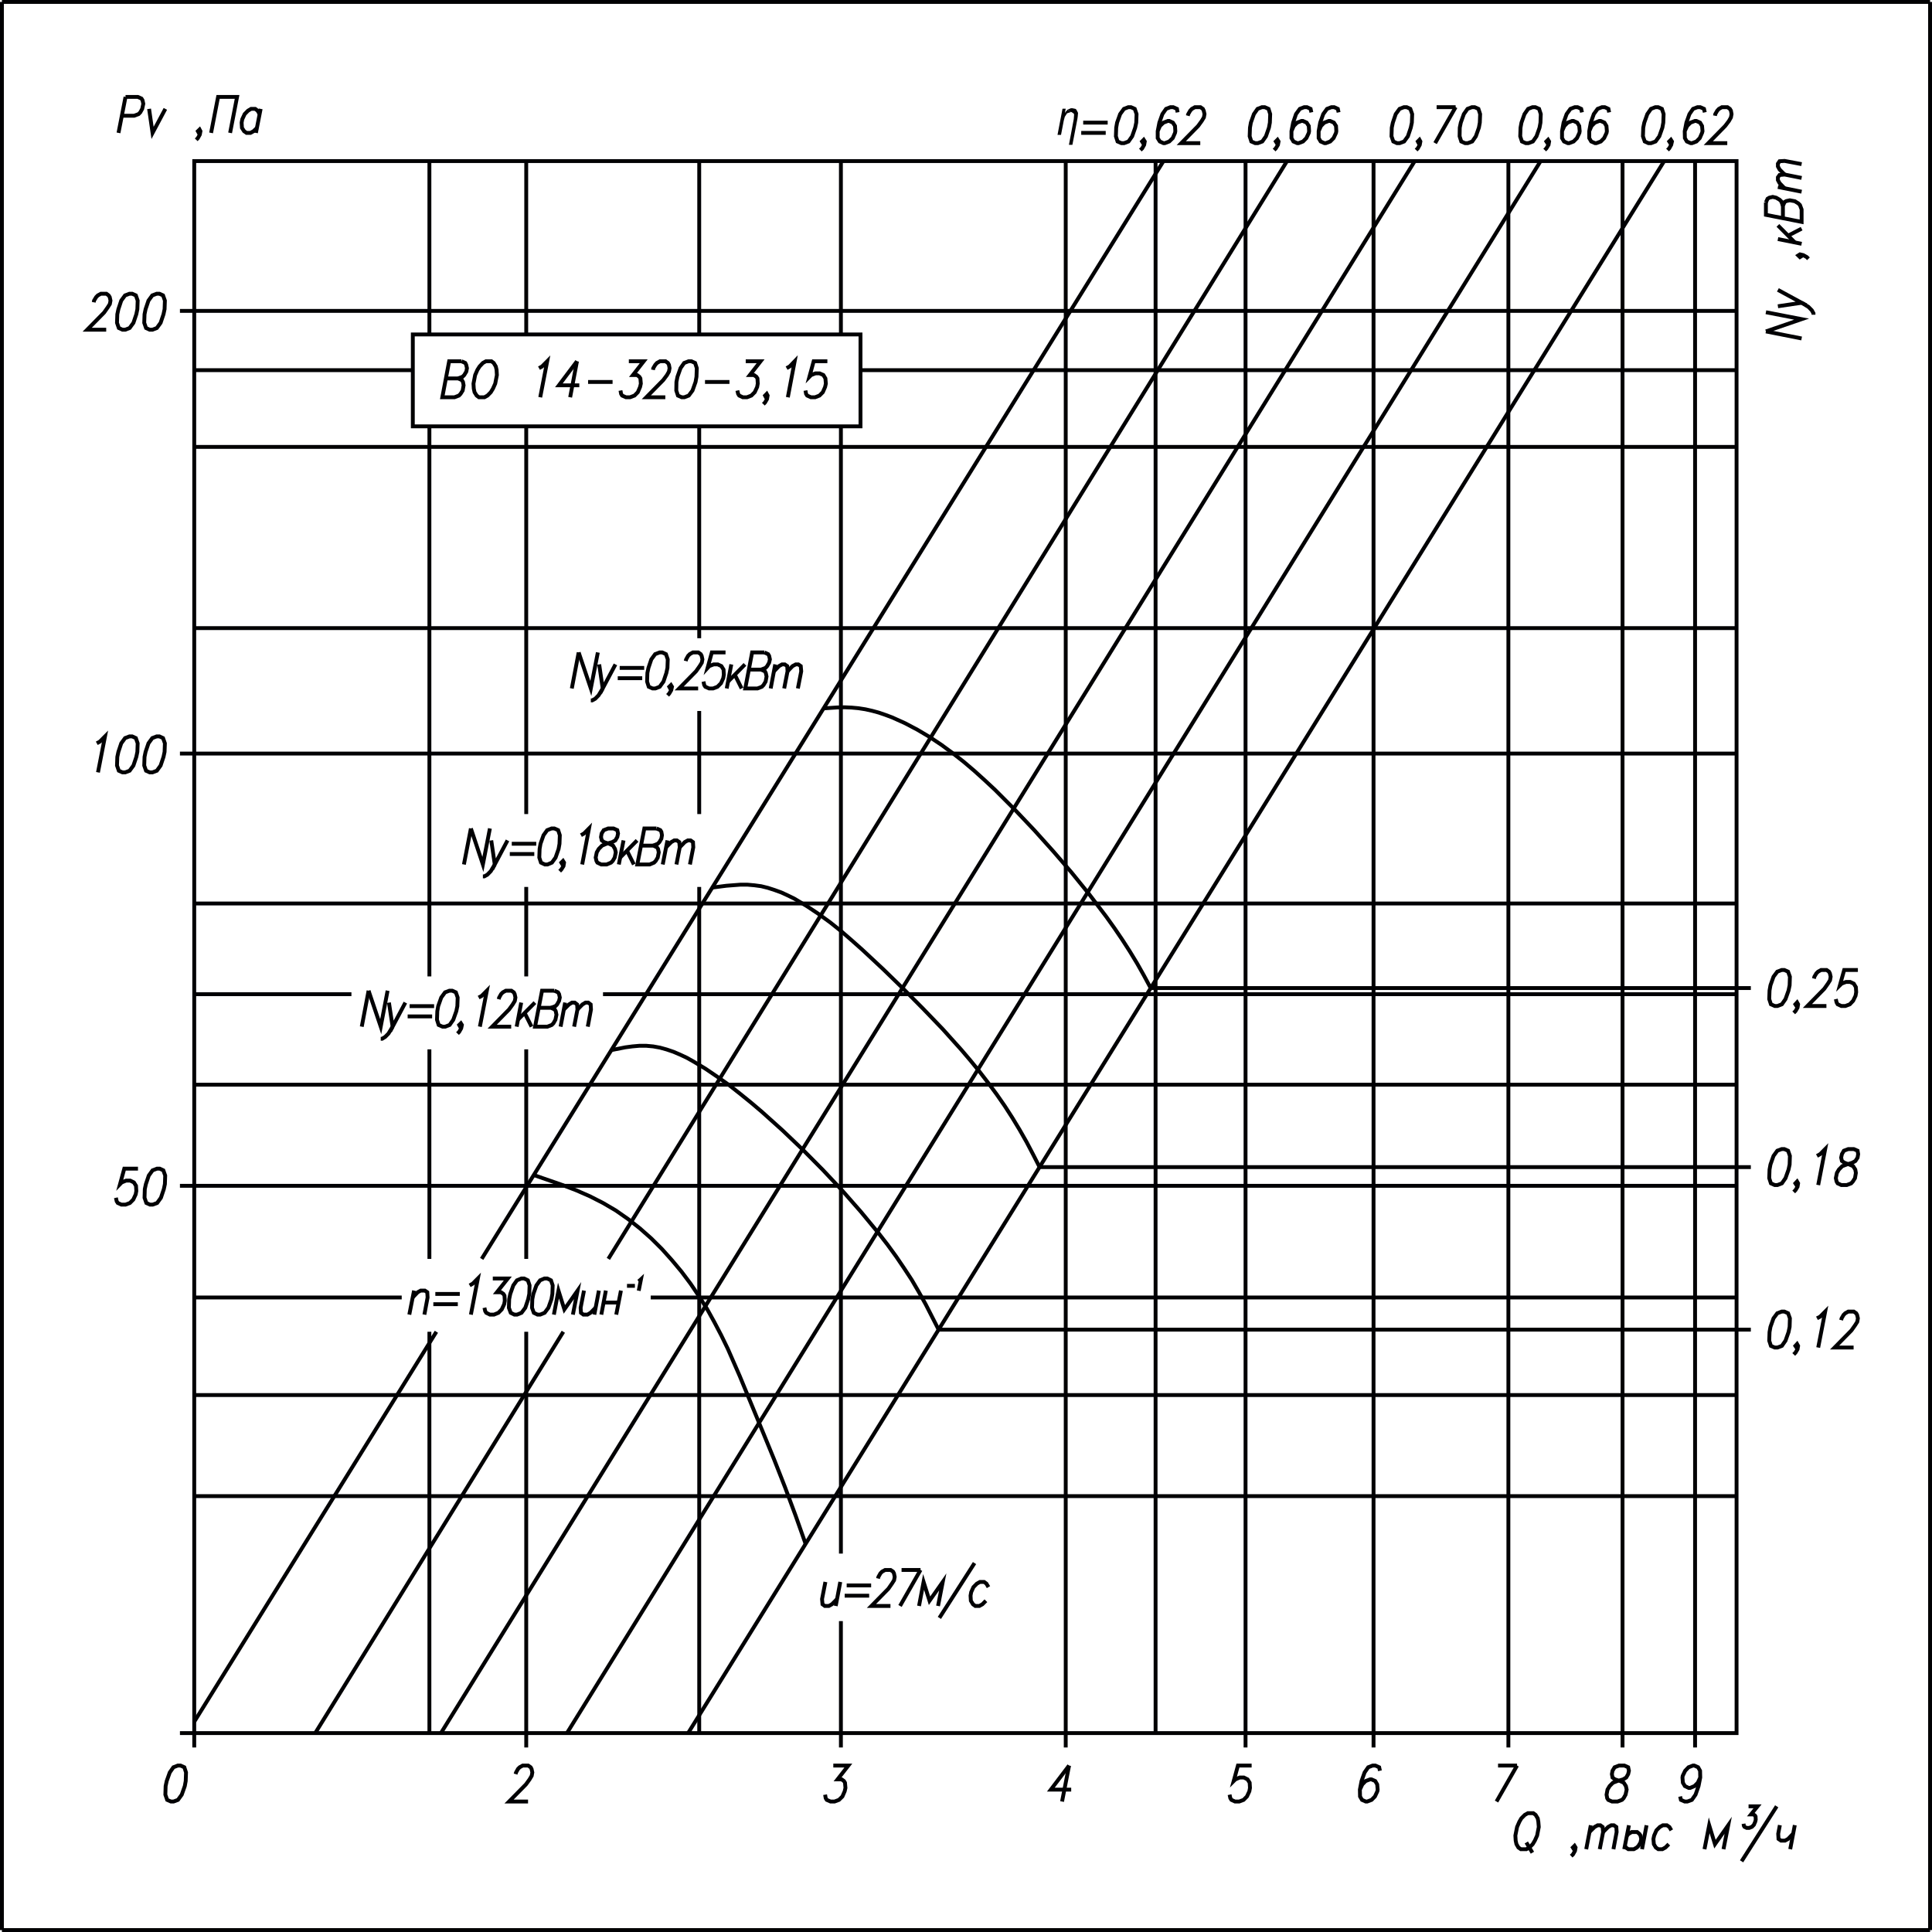 <?xml version="1.0" encoding="UTF-8"?> <svg xmlns="http://www.w3.org/2000/svg" id="_Слой_1" data-name="Слой_1" version="1.1" viewBox="0 0 501 501"><defs><style> .st0, .st1 { fill: none; stroke: #000003; stroke-miterlimit: 22.93; } .st0, .st2 { fill-rule: evenodd; } .st2 { fill: #000003; } </style></defs><line class="st1" x1="218.06" y1="110.57" x2="218.06" y2="402.87"></line><line class="st1" x1="301.71" y1="41.77" x2="124.91" y2="326.45"></line><line class="st1" x1="333.75" y1="41.77" x2="157.75" y2="326.45"></line><line class="st1" x1="276.36" y1="41.77" x2="276.36" y2="449.42"></line><line class="st1" x1="366.87" y1="41.77" x2="114.34" y2="449.42"></line><line class="st1" x1="299.66" y1="41.77" x2="299.66" y2="449.42"></line><line class="st1" x1="322.99" y1="41.77" x2="322.99" y2="449.42"></line><line class="st1" x1="399.51" y1="41.77" x2="147.02" y2="449.42"></line><polyline class="st0" points="119.67 93.68 116.47 93.68 114.7 103.02 117.85 103.02 119 102.58 119.43 102.14 119.98 101.27 120.22 99.92 120.06 99.05 119.78 98.57 118.8 98.13 115.64 98.13"></polyline><polyline class="st0" points="119.67 93.68 120.65 94.12 120.89 94.6 121.09 95.47 120.93 96.35 120.38 97.26 119.94 97.7 118.8 98.13"></polyline><polygon class="st0" points="126.01 93.68 127.43 93.68 128.02 94.12 128.57 95.03 128.77 95.91 128.85 97.26 128.42 99.48 127.83 100.79 127.27 101.71 126.41 102.58 125.62 103.02 124.2 103.02 123.61 102.58 123.06 101.71 122.86 100.79 122.78 99.48 123.21 97.26 123.8 95.91 124.36 95.03 125.22 94.12 126.01 93.68"></polygon><polyline class="st0" points="139.77 95.47 140.56 95.03 141.9 93.68 140.09 103.02"></polyline><polyline class="st0" points="149.62 93.68 144.93 99.92 150.22 99.92"></polyline><line class="st1" x1="149.62" y1="93.68" x2="147.85" y2="103.02"></line><line class="st1" x1="152.5" y1="99.05" x2="158.85" y2="99.05"></line><polyline class="st0" points="163.07 93.68 166.93 93.68 164.13 97.26 165.2 97.26 165.79 97.7 166.06 98.13 166.18 99.48 165.98 100.36 165.39 101.71 164.53 102.58 163.38 103.02 162.32 103.02 161.33 102.58 161.06 102.14 160.9 101.27"></polyline><polyline class="st0" points="169.33 95.91 169.41 95.47 169.93 94.6 170.36 94.12 171.15 93.68 172.57 93.68 173.2 94.12 173.47 94.6 173.63 95.47 173.47 96.35 172.96 97.26 171.98 98.57 167.6 103.02 172.53 103.02"></polyline><polygon class="st0" points="178.56 93.68 177.42 94.12 176.47 95.47 175.68 97.7 175.41 99.05 175.37 101.27 175.8 102.58 176.78 103.02 177.46 103.02 178.6 102.58 179.58 101.27 180.37 99.05 180.61 97.7 180.69 95.47 180.25 94.12 179.27 93.68 178.56 93.68"></polygon><line class="st1" x1="182.82" y1="99.05" x2="189.16" y2="99.05"></line><polyline class="st0" points="193.38 93.68 197.24 93.68 194.44 97.26 195.51 97.26 196.14 97.7 196.42 98.13 196.5 99.48 196.34 100.36 195.71 101.71 194.84 102.58 193.7 103.02 192.63 103.02 191.69 102.58 191.41 102.14 191.21 101.27"></polyline><polyline class="st0" points="199.06 102.58 198.62 103.02 198.39 102.58 198.82 102.14 199.06 102.58 198.9 103.49 198.39 104.37 197.95 104.81"></polyline><polyline class="st0" points="203.98 95.47 204.77 95.03 206.07 93.68 204.3 103.02"></polyline><polyline class="st0" points="214.55 93.68 211 93.68 209.9 97.7 210.33 97.26 211.47 96.82 212.54 96.82 213.52 97.26 214.04 98.13 214.16 99.48 213.96 100.36 213.37 101.71 212.5 102.58 211.36 103.02 210.29 103.02 209.31 102.58 209.03 102.14 208.87 101.27"></polyline><rect class="st1" x="107.05" y="86.73" width="116.09" height="23.83"></rect><rect class="st1" x="50.37" y="41.77" width="399.95" height="407.65"></rect><line class="st1" x1="111.35" y1="41.77" x2="111.35" y2="86.73"></line><line class="st1" x1="136.46" y1="41.77" x2="136.46" y2="86.73"></line><line class="st1" x1="136.46" y1="449.42" x2="136.46" y2="453.15"></line><line class="st1" x1="181.32" y1="41.77" x2="181.32" y2="86.73"></line><line class="st1" x1="218.06" y1="41.77" x2="218.06" y2="86.73"></line><line class="st1" x1="218.06" y1="449.42" x2="218.06" y2="453.15"></line><line class="st1" x1="276.36" y1="449.42" x2="276.36" y2="453.15"></line><line class="st1" x1="322.99" y1="449.42" x2="322.99" y2="453.15"></line><line class="st1" x1="356.18" y1="41.77" x2="356.18" y2="449.42"></line><line class="st1" x1="356.18" y1="449.42" x2="356.18" y2="453.15"></line><line class="st1" x1="391.15" y1="41.77" x2="391.15" y2="449.42"></line><line class="st1" x1="391.15" y1="449.42" x2="391.15" y2="453.15"></line><line class="st1" x1="420.75" y1="41.77" x2="420.75" y2="449.42"></line><line class="st1" x1="420.75" y1="449.42" x2="420.75" y2="453.15"></line><line class="st1" x1="439.56" y1="41.77" x2="439.56" y2="449.42"></line><line class="st1" x1="439.56" y1="449.42" x2="439.56" y2="453.15"></line><line class="st1" x1="450.32" y1="387.97" x2="50.37" y2="387.97"></line><line class="st1" x1="50.37" y1="361.76" x2="450.32" y2="361.76"></line><line class="st1" x1="450.32" y1="336.46" x2="168.74" y2="336.46"></line><line class="st1" x1="450.32" y1="307.5" x2="50.37" y2="307.5"></line><line class="st1" x1="50.37" y1="307.5" x2="46.66" y2="307.5"></line><line class="st1" x1="450.32" y1="281.28" x2="50.37" y2="281.28"></line><line class="st1" x1="50.37" y1="257.81" x2="91.13" y2="257.81"></line><line class="st1" x1="50.37" y1="234.29" x2="450.32" y2="234.29"></line><line class="st1" x1="450.32" y1="195.41" x2="50.37" y2="195.41"></line><line class="st1" x1="50.37" y1="195.41" x2="46.66" y2="195.41"></line><line class="st1" x1="450.32" y1="162.88" x2="50.37" y2="162.88"></line><line class="st1" x1="450.32" y1="115.89" x2="50.37" y2="115.89"></line><line class="st1" x1="50.37" y1="95.99" x2="107.05" y2="95.99"></line><line class="st1" x1="450.32" y1="80.62" x2="50.37" y2="80.62"></line><line class="st1" x1="50.37" y1="80.62" x2="46.66" y2="80.62"></line><line class="st1" x1="431.55" y1="41.77" x2="178.44" y2="449.42"></line><line class="st1" x1="32.55" y1="25.13" x2="30.73" y2="34.46"></line><polyline class="st0" points="32.55 25.13 35.74 25.13 36.69 25.56 36.96 26 37.16 26.91 36.88 28.23 36.37 29.14 35.94 29.58 34.79 30.01 31.6 30.01"></polyline><polyline class="st0" points="38.66 28.23 39.56 34.46 42.88 28.23"></polyline><polyline class="st0" points="51.98 34.02 51.55 34.46 51.31 34.02 51.75 33.59 51.98 34.02 51.82 34.9 51.31 35.81 50.88 36.25"></polyline><polyline class="st0" points="54.74 34.46 56.55 25.13 61.48 25.13 59.67 34.46"></polyline><polyline class="st0" points="66.65 33.15 65.74 34.02 64.95 34.46 63.93 34.46 63.3 34.02 63.02 33.59 62.74 33.15 62.66 31.8 62.82 30.93 63.45 29.58 64.32 28.7 65.11 28.23 66.17 28.23 66.8 28.7 67.32 29.58"></polyline><line class="st1" x1="67.59" y1="28.23" x2="66.37" y2="34.46"></line><line class="st1" x1="280.89" y1="31.8" x2="287.24" y2="31.8"></line><line class="st1" x1="280.38" y1="34.46" x2="286.73" y2="34.46"></line><polygon class="st0" points="292.6 27.79 291.46 28.23 290.47 29.58 289.68 31.8 289.45 33.11 289.37 35.34 289.8 36.69 290.79 37.12 291.5 37.12 292.64 36.69 293.59 35.34 294.37 33.11 294.65 31.8 294.73 29.58 294.26 28.23 293.27 27.79 292.6 27.79"></polygon><polyline class="st0" points="296.86 36.69 296.42 37.12 296.15 36.69 296.58 36.25 296.86 36.69 296.7 37.56 296.19 38.47 295.71 38.91"></polyline><polyline class="st0" points="305.37 29.14 305.21 28.23 304.23 27.79 303.52 27.79 302.38 28.23 301.43 29.58 300.64 31.8 300.21 34.02 300.21 35.81 300.76 36.69 301.71 37.12 302.06 37.12 303.2 36.69 304.11 35.81 304.7 34.46 304.78 34.02 304.7 32.67 304.15 31.8 303.2 31.36 302.85 31.36 301.71 31.8 300.8 32.67 300.21 34.02"></polyline><polyline class="st0" points="308.01 30.01 308.13 29.58 308.64 28.7 309.08 28.23 309.87 27.79 311.29 27.79 311.92 28.23 312.15 28.7 312.35 29.58 312.19 30.45 311.64 31.36 310.69 32.67 306.32 37.12 311.25 37.12"></polyline><polygon class="st2" points="276.87 28.42 276.16 29.18 276.83 29.34 277.7 29.06 276.87 28.42"></polygon><polygon class="st2" points="276.36 28.19 275.53 28.19 274.23 34.98 275.14 34.98 275.85 31.28 276.12 30.29 276.6 29.54 276.83 29.34 276.16 29.18 276.36 28.19"></polygon><polygon class="st2" points="278.09 28.07 277.7 28.07 276.87 28.42 277.7 29.06 277.86 29.06 278.45 29.46 278.53 29.73 278.45 30.85 277.19 37.56 278.09 37.56 279.39 30.81 279.47 30.25 279.55 29.3 279.51 29.18 279.12 28.42 278.88 28.23 278.09 28.07"></polygon><polygon class="st0" points="327.25 27.79 326.11 28.23 325.16 29.58 324.37 31.8 324.14 33.11 324.06 35.34 324.49 36.69 325.48 37.12 326.19 37.12 327.33 36.69 328.28 35.34 329.06 33.11 329.3 31.8 329.38 29.58 328.95 28.23 327.96 27.79 327.25 27.79"></polygon><polyline class="st0" points="331.55 36.69 331.11 37.12 330.84 36.69 331.27 36.25 331.55 36.69 331.39 37.56 330.84 38.47 330.4 38.91"></polyline><polyline class="st0" points="340.06 29.14 339.86 28.23 338.92 27.79 338.21 27.79 337.07 28.23 336.08 29.58 335.33 31.8 334.9 34.02 334.9 35.81 335.41 36.69 336.4 37.12 336.75 37.12 337.89 36.69 338.76 35.81 339.39 34.46 339.47 34.02 339.39 32.67 338.84 31.8 337.85 31.36 337.5 31.36 336.36 31.8 335.49 32.67 334.9 34.02"></polyline><polyline class="st0" points="347.12 29.14 346.92 28.23 345.97 27.79 345.27 27.79 344.12 28.23 343.14 29.58 342.35 31.8 341.95 34.02 341.95 35.81 342.47 36.69 343.45 37.12 343.81 37.12 344.95 36.69 345.82 35.81 346.45 34.46 346.53 34.02 346.45 32.67 345.9 31.8 344.91 31.36 344.56 31.36 343.41 31.8 342.55 32.67 341.95 34.02"></polyline><polygon class="st0" points="364.07 27.79 362.93 28.23 361.94 29.58 361.19 31.8 360.91 33.11 360.84 35.34 361.31 36.69 362.25 37.12 362.96 37.12 364.11 36.69 365.09 35.34 365.84 33.11 366.12 31.8 366.2 29.58 365.72 28.23 364.78 27.79 364.07 27.79"></polygon><polyline class="st0" points="368.33 36.69 367.89 37.12 367.66 36.69 368.09 36.25 368.33 36.69 368.17 37.56 367.66 38.47 367.22 38.91"></polyline><line class="st1" x1="377.47" y1="27.79" x2="372.15" y2="37.12"></line><line class="st1" x1="372.54" y1="27.79" x2="377.47" y2="27.79"></line><polygon class="st0" points="381.69 27.79 380.55 28.23 379.6 29.58 378.81 31.8 378.54 33.11 378.5 35.34 378.93 36.69 379.91 37.12 380.62 37.12 381.77 36.69 382.71 35.34 383.5 33.11 383.74 31.8 383.82 29.58 383.38 28.23 382.4 27.79 381.69 27.79"></polygon><polygon class="st0" points="397.42 27.79 396.27 28.23 395.33 29.58 394.54 31.8 394.3 33.11 394.22 35.34 394.66 36.69 395.64 37.12 396.35 37.12 397.5 36.69 398.44 35.34 399.23 33.11 399.47 31.8 399.55 29.58 399.11 28.23 398.13 27.79 397.42 27.79"></polygon><polyline class="st0" points="401.71 36.69 401.28 37.12 401 36.69 401.44 36.25 401.71 36.69 401.56 37.56 401 38.47 400.57 38.91"></polyline><polyline class="st0" points="410.23 29.14 410.03 28.23 409.09 27.79 408.38 27.79 407.23 28.23 406.25 29.58 405.46 31.8 405.06 34.02 405.06 35.81 405.58 36.69 406.56 37.12 406.92 37.12 408.06 36.69 408.93 35.81 409.56 34.46 409.64 34.02 409.52 32.67 409.01 31.8 408.02 31.36 407.67 31.36 406.52 31.8 405.66 32.67 405.06 34.02"></polyline><polyline class="st0" points="417.28 29.14 417.09 28.23 416.14 27.79 415.43 27.79 414.29 28.23 413.3 29.58 412.52 31.8 412.12 34.02 412.12 35.81 412.63 36.69 413.62 37.12 413.97 37.12 415.12 36.69 415.98 35.81 416.61 34.46 416.69 34.02 416.58 32.67 416.06 31.8 415.08 31.36 414.72 31.36 413.58 31.8 412.71 32.67 412.12 34.02"></polyline><polygon class="st0" points="429.27 27.79 428.13 28.23 427.18 29.58 426.39 31.8 426.12 33.11 426.04 35.34 426.51 36.69 427.46 37.12 428.16 37.12 429.31 36.69 430.29 35.34 431.08 33.11 431.32 31.8 431.4 29.58 430.96 28.23 429.98 27.79 429.27 27.79"></polygon><polyline class="st0" points="433.57 36.69 433.13 37.12 432.86 36.69 433.29 36.25 433.57 36.69 433.37 37.56 432.86 38.47 432.42 38.91"></polyline><polyline class="st0" points="442.08 29.14 441.88 28.23 440.9 27.79 440.19 27.79 439.04 28.23 438.1 29.58 437.31 31.8 436.88 34.02 436.92 35.81 437.43 36.69 438.41 37.12 438.77 37.12 439.91 36.69 440.78 35.81 441.37 34.46 441.49 34.02 441.37 32.67 440.86 31.8 439.87 31.36 439.52 31.36 438.37 31.8 437.51 32.67 436.88 34.02"></polyline><polyline class="st0" points="444.72 30.01 444.8 29.58 445.31 28.7 445.75 28.23 446.53 27.79 447.95 27.79 448.58 28.23 448.86 28.7 449.02 29.58 448.86 30.45 448.35 31.36 447.36 32.67 442.99 37.12 447.91 37.12"></polyline><line class="st1" x1="457.93" y1="85.94" x2="467.19" y2="87.77"></line><polyline class="st0" points="457.93 85.94 467.19 82.76 457.93 80.97"></polyline><polyline class="st0" points="461.04 79.42 467.19 78.51 461.04 75.17"></polyline><polyline class="st0" points="467.19 78.51 468.96 79.58 469.83 80.46 470.27 81.25 470.27 81.61"></polyline><polyline class="st0" points="466.76 65.96 467.19 66.4 466.76 66.67 466.32 66.24 466.76 65.96 467.62 66.16 468.53 66.67 468.96 67.11"></polyline><line class="st1" x1="461.04" y1="61.99" x2="467.19" y2="63.22"></line><line class="st1" x1="463.68" y1="61.11" x2="467.19" y2="59.29"></line><line class="st1" x1="461.04" y1="58.45" x2="465.42" y2="62.86"></line><polyline class="st0" points="457.93 52.49 457.93 55.71 467.19 57.54 467.19 54.32 466.76 53.17 466.32 52.73 465.42 52.18 464.12 51.94 463.21 52.14 462.78 52.38 462.34 53.37 462.34 56.59"></polyline><polyline class="st0" points="457.93 52.49 458.36 51.54 458.83 51.26 459.7 51.06 460.57 51.26 461.47 51.78 461.91 52.22 462.34 53.37"></polyline><line class="st1" x1="461.04" y1="48.48" x2="467.19" y2="49.71"></line><polyline class="st0" points="462.78 48.84 461.47 47.49 461.04 46.7 461.04 45.98 461.47 45.38 462.78 45.26 467.19 46.14"></polyline><polyline class="st0" points="462.78 45.26 461.47 43.95 461.04 43.16 461.04 42.44 461.47 41.81 462.78 41.73 467.19 42.56"></polyline><polyline class="st0" points="24.31 78.39 24.39 77.95 24.94 77.04 25.37 76.6 26.16 76.17 27.58 76.17 28.17 76.6 28.45 77.04 28.65 77.95 28.49 78.83 27.94 79.7 26.99 81.05 22.61 85.5 27.54 85.5"></polyline><polygon class="st0" points="33.57 76.17 32.43 76.6 31.44 77.95 30.7 80.18 30.42 81.49 30.34 83.71 30.81 85.06 31.76 85.5 32.47 85.5 33.61 85.06 34.6 83.71 35.35 81.49 35.62 80.18 35.7 77.95 35.23 76.6 34.28 76.17 33.57 76.17"></polygon><polygon class="st0" points="40.63 76.17 39.49 76.6 38.5 77.95 37.75 80.18 37.48 81.49 37.4 83.71 37.87 85.06 38.82 85.5 39.53 85.5 40.67 85.06 41.65 83.71 42.4 81.49 42.68 80.18 42.76 77.95 42.28 76.6 41.34 76.17 40.63 76.17"></polygon><polyline class="st0" points="25.1 192.75 25.89 192.31 27.23 190.96 25.41 200.29"></polyline><polygon class="st0" points="33.57 190.96 32.43 191.4 31.44 192.75 30.7 194.97 30.42 196.28 30.34 198.51 30.81 199.86 31.76 200.29 32.47 200.29 33.61 199.86 34.6 198.51 35.35 196.28 35.62 194.97 35.7 192.75 35.23 191.4 34.28 190.96 33.57 190.96"></polygon><polygon class="st0" points="40.63 190.96 39.49 191.4 38.5 192.75 37.75 194.97 37.48 196.28 37.4 198.51 37.87 199.86 38.82 200.29 39.53 200.29 40.67 199.86 41.65 198.51 42.4 196.28 42.68 194.97 42.76 192.75 42.28 191.4 41.34 190.96 40.63 190.96"></polygon><polyline class="st0" points="35.78 303.05 32.23 303.05 31.13 307.06 31.56 306.62 32.71 306.15 33.77 306.15 34.72 306.62 35.27 307.5 35.35 308.85 35.19 309.72 34.56 311.07 33.69 311.95 32.55 312.38 31.48 312.38 30.54 311.95 30.26 311.51 30.06 310.6"></polyline><polygon class="st0" points="40.71 303.05 39.56 303.49 38.58 304.84 37.83 307.06 37.55 308.37 37.48 310.6 37.95 311.95 38.89 312.38 39.6 312.38 40.75 311.95 41.73 310.6 42.48 308.37 42.76 307.06 42.84 304.84 42.36 303.49 41.42 303.05 40.71 303.05"></polygon><polyline class="st0" points="133.7 460.06 133.82 459.63 134.33 458.71 134.76 458.28 135.55 457.84 136.97 457.84 137.6 458.28 137.84 458.71 138.04 459.63 137.88 460.5 137.33 461.42 136.38 462.73 132 467.17 136.93 467.17"></polyline><polyline class="st0" points="216.09 457.84 219.99 457.84 217.19 461.42 218.25 461.42 218.85 461.85 219.12 462.29 219.24 463.64 219.04 464.51 218.45 465.86 217.55 466.74 216.4 467.17 215.38 467.17 214.39 466.74 214.12 466.3 213.96 465.39"></polyline><polyline class="st0" points="277.23 457.84 272.5 464.08 277.78 464.08"></polyline><line class="st1" x1="277.23" y1="457.84" x2="275.41" y2="467.17"></line><polyline class="st0" points="324.57 457.84 321.02 457.84 319.92 461.85 320.35 461.42 321.49 460.94 322.56 460.94 323.51 461.42 324.06 462.29 324.14 463.64 323.98 464.51 323.35 465.86 322.48 466.74 321.34 467.17 320.27 467.17 319.33 466.74 319.05 466.3 318.85 465.39"></polyline><polyline class="st0" points="357.84 459.19 357.64 458.28 356.66 457.84 355.95 457.84 354.8 458.28 353.86 459.63 353.07 461.85 352.64 464.08 352.68 465.86 353.19 466.74 354.17 467.17 354.53 467.17 355.67 466.74 356.54 465.86 357.17 464.51 357.25 464.08 357.13 462.73 356.62 461.85 355.63 461.42 355.28 461.42 354.13 461.85 353.27 462.73 352.64 464.08"></polyline><line class="st1" x1="393.4" y1="457.84" x2="388.07" y2="467.17"></line><line class="st1" x1="388.47" y1="457.84" x2="393.4" y2="457.84"></line><polygon class="st0" points="419.85 457.84 418.7 458.28 418.15 459.19 417.99 460.06 418.15 460.94 418.78 461.42 420.12 461.85 421.07 462.29 421.62 463.16 421.82 464.08 421.54 465.39 421.03 466.3 420.6 466.74 419.45 467.17 418.03 467.17 417.05 466.74 416.77 466.3 416.61 465.39 416.85 464.08 417.4 463.16 418.27 462.29 419.41 461.85 420.91 461.42 421.7 460.94 422.21 460.06 422.41 459.19 422.21 458.28 421.23 457.84 419.85 457.84"></polygon><polyline class="st0" points="440.9 460.94 440.27 462.29 439.4 463.16 438.26 463.64 437.9 463.64 436.92 463.16 436.4 462.29 436.29 460.94 436.36 460.5 436.99 459.19 437.86 458.28 439.01 457.84 439.36 457.84 440.35 458.28 440.86 459.19 440.9 460.94 440.46 463.16 439.68 465.39 438.73 466.74 437.55 467.17 436.88 467.17 435.89 466.74 435.69 465.86"></polyline><polyline class="st0" points="213.56 183.69 217.19 183.45 219 183.41 220.82 183.49 222.59 183.65 224.4 183.93 226.18 184.33 227.91 184.8 229.65 185.4 231.34 186.03 234.69 187.54 237.93 189.25 241.08 191.12 244.11 193.14 247.03 195.29 249.91 197.55 252.67 199.9 255.39 202.36 258.03 204.82 263.19 209.99 268.2 215.27 273.09 220.71 277.82 226.19 282.43 231.87 286.84 237.67 288.97 240.65 291.02 243.67 292.99 246.73 294.89 249.86 296.66 253 298.39 256.22"></polyline><polyline class="st0" points="184.71 230.16 188.37 229.69 192 229.41 193.81 229.41 195.63 229.57 197.4 229.81 199.14 230.24 200.87 230.8 202.61 231.43 204.26 232.19 205.96 233.02 209.15 234.93 212.26 237 215.26 239.18 218.14 241.48 220.9 243.87 223.62 246.29 228.94 251.25 234.18 256.34 239.34 261.54 244.43 266.83 249.32 272.27 251.72 275.09 254.05 277.95 256.29 280.85 258.46 283.79 260.55 286.8 262.52 289.86 264.42 293 266.23 296.18 267.92 299.4 269.58 302.65"></polyline><polyline class="st0" points="158.53 272.31 162.16 271.59 163.97 271.35 165.79 271.19 167.6 271.19 169.37 271.35 171.15 271.67 172.88 272.15 174.62 272.74 176.31 273.46 178.01 274.25 179.66 275.17 182.9 277.11 186.01 279.22 189.04 281.36 191.92 283.63 194.76 285.93 197.52 288.27 202.92 293.12 208.2 298.16 213.37 303.37 218.41 308.73 223.26 314.25 227.95 319.93 230.2 322.83 232.37 325.81 234.42 328.83 236.43 331.89 238.28 335.06 240.05 338.24 243.4 344.8"></polyline><polyline class="st0" points="138.43 304.72 145.76 307.26 149.39 308.65 152.94 310.2 156.37 311.95 159.68 313.89 162.87 316.12 165.94 318.54 168.86 321.12 171.62 323.86 174.22 326.76 176.71 329.74 179.07 332.88 181.24 336.1 183.33 339.39 185.22 342.81 187.03 346.27 188.73 349.76 191.84 356.87 197.8 371.29 200.75 378.48 203.59 385.71 206.31 393.02 208.91 400.36"></polyline><line class="st1" x1="107.37" y1="334.67" x2="106.14" y2="340.9"></line><polyline class="st0" points="107.01 336.46 108.31 335.1 109.1 334.67 110.17 334.67 110.8 335.1 110.88 336.46 110.05 340.9"></polyline><line class="st1" x1="112.89" y1="335.54" x2="119.23" y2="335.54"></line><line class="st1" x1="112.37" y1="338.2" x2="118.72" y2="338.2"></line><polyline class="st0" points="121.79 333.32 122.58 332.88 123.92 331.53 122.11 340.9"></polyline><polyline class="st0" points="127.79 331.53 131.69 331.53 128.85 335.1 129.91 335.1 130.55 335.54 130.82 335.98 130.9 337.33 130.74 338.2 130.11 339.55 129.24 340.43 128.1 340.9 127.04 340.9 126.09 340.43 125.82 339.99 125.62 339.12"></polyline><polygon class="st0" points="135.2 331.53 134.05 332.01 133.11 333.32 132.32 335.54 132.04 336.89 131.96 339.12 132.44 340.43 133.38 340.9 134.09 340.9 135.24 340.43 136.22 339.12 136.97 336.89 137.25 335.54 137.33 333.32 136.89 332.01 135.91 331.53 135.2 331.53"></polygon><polygon class="st0" points="141.19 331.53 140.05 332.01 139.1 333.32 138.31 335.54 138.04 336.89 137.96 339.12 138.43 340.43 139.38 340.9 140.09 340.9 141.23 340.43 142.21 339.12 143 336.89 143.24 335.54 143.32 333.32 142.88 332.01 141.9 331.53 141.19 331.53"></polygon><polyline class="st0" points="148.56 340.9 149.78 334.67 146.35 339.55 144.82 334.67 143.63 340.9"></polyline><polyline class="st0" points="151.44 334.67 150.57 339.12 150.65 340.43 151.28 340.9 152.34 340.9 153.13 340.43 154.43 339.12"></polyline><line class="st1" x1="155.3" y1="334.67" x2="154.12" y2="340.9"></line><line class="st1" x1="156.52" y1="337.77" x2="160.39" y2="337.77"></line><line class="st1" x1="161.02" y1="334.67" x2="159.8" y2="340.9"></line><line class="st1" x1="157.11" y1="334.67" x2="155.93" y2="340.9"></line><line class="st1" x1="162.59" y1="333.44" x2="164.64" y2="333.44"></line><polyline class="st0" points="165.55 332.28 165.79 332.13 166.22 331.73 165.63 334.71"></polyline><line class="st1" x1="104.17" y1="336.46" x2="50.37" y2="336.46"></line><line class="st1" x1="111.35" y1="345.35" x2="111.35" y2="449.42"></line><line class="st1" x1="113.16" y1="345.35" x2="50.37" y2="446.48"></line><line class="st1" x1="136.46" y1="345.35" x2="136.46" y2="449.42"></line><line class="st1" x1="146.08" y1="345.35" x2="81.74" y2="449.42"></line><polyline class="st0" points="214.04 410.22 213.17 414.66 213.29 416.01 213.88 416.45 214.94 416.45 215.73 416.01 217.07 414.66"></polyline><line class="st1" x1="217.9" y1="410.22" x2="216.72" y2="416.45"></line><line class="st1" x1="219.56" y1="411.13" x2="225.9" y2="411.13"></line><line class="st1" x1="219.04" y1="413.79" x2="225.39" y2="413.79"></line><polyline class="st0" points="227.68 409.34 227.79 408.91 228.31 407.99 228.74 407.55 229.53 407.12 230.95 407.12 231.58 407.55 231.82 407.99 232.01 408.91 231.85 409.78 231.3 410.65 230.36 412 225.98 416.45 230.91 416.45"></polyline><line class="st1" x1="238.71" y1="407.12" x2="233.39" y2="416.45"></line><line class="st1" x1="233.79" y1="407.12" x2="238.71" y2="407.12"></line><polyline class="st0" points="243.25 416.45 244.47 410.22 241.04 415.1 239.5 410.22 238.32 416.45"></polyline><line class="st1" x1="252.71" y1="405.33" x2="243.6" y2="419.55"></line><polyline class="st0" points="256.33 411.57 255.78 410.65 255.19 410.22 254.13 410.22 253.34 410.65 252.43 411.57 251.84 412.88 251.68 413.79 251.76 415.1 252.31 416.01 252.9 416.45 253.97 416.45 254.76 416.01 255.66 415.1"></polyline><line class="st1" x1="218.06" y1="420.38" x2="218.06" y2="449.42"></line><line class="st1" x1="150.06" y1="169.19" x2="148.28" y2="178.53"></line><polyline class="st0" points="150.06 169.19 153.21 178.53 155.03 169.19"></polyline><polyline class="st0" points="155.38 172.29 156.29 178.53 159.6 172.29"></polyline><polyline class="st0" points="156.29 178.53 155.22 180.31 154.36 181.19 153.57 181.62 153.21 181.62"></polyline><line class="st1" x1="160.7" y1="173.2" x2="167.05" y2="173.2"></line><line class="st1" x1="160.19" y1="175.87" x2="166.54" y2="175.87"></line><polygon class="st0" points="171.03 169.19 169.89 169.63 168.9 170.98 168.15 173.2 167.88 174.51 167.8 176.74 168.23 178.09 169.22 178.53 169.93 178.53 171.07 178.09 172.05 176.74 172.8 174.51 173.08 173.2 173.16 170.98 172.69 169.63 171.74 169.19 171.03 169.19"></polygon><polyline class="st0" points="174.26 178.09 173.79 178.53 173.55 178.09 173.99 177.65 174.26 178.09 174.07 178.96 173.55 179.84 173.12 180.31"></polyline><polyline class="st0" points="177.81 171.42 177.93 170.98 178.44 170.07 178.87 169.63 179.66 169.19 181.08 169.19 181.71 169.63 181.95 170.07 182.15 170.98 181.99 171.85 181.44 172.73 180.49 174.08 176.11 178.53 181.04 178.53"></polyline><polyline class="st0" points="188.14 169.19 184.59 169.19 183.49 173.2 183.92 172.73 185.06 172.29 186.13 172.29 187.07 172.73 187.63 173.64 187.7 174.95 187.55 175.87 186.96 177.18 186.05 178.09 184.91 178.53 183.88 178.53 182.9 178.09 182.62 177.65 182.42 176.74"></polyline><line class="st1" x1="189.64" y1="172.29" x2="188.45" y2="178.53"></line><line class="st1" x1="190.54" y1="174.95" x2="192.32" y2="178.53"></line><line class="st1" x1="193.18" y1="172.29" x2="188.81" y2="176.74"></line><polyline class="st0" points="198.23 169.19 195.04 169.19 193.26 178.53 196.42 178.53 197.56 178.09 197.99 177.65 198.54 176.74 198.78 175.43 198.58 174.51 198.35 174.08 197.36 173.64 194.17 173.64"></polyline><polyline class="st0" points="198.23 169.19 199.18 169.63 199.45 170.07 199.65 170.98 199.45 171.85 198.94 172.73 198.51 173.2 197.36 173.64"></polyline><line class="st1" x1="201.03" y1="172.29" x2="199.85" y2="178.53"></line><polyline class="st0" points="200.71 174.08 202.01 172.73 202.8 172.29 203.51 172.29 204.14 172.73 204.22 174.08 203.35 178.53"></polyline><polyline class="st0" points="204.22 174.08 205.52 172.73 206.35 172.29 207.02 172.29 207.65 172.73 207.77 174.08 206.9 178.53"></polyline><line class="st1" x1="122.11" y1="214.83" x2="120.3" y2="224.17"></line><polyline class="st0" points="122.11 214.83 125.22 224.17 127.04 214.83"></polyline><polyline class="st0" points="127.39 217.93 128.3 224.17 131.61 217.93"></polyline><polyline class="st0" points="128.3 224.17 127.27 225.91 126.37 226.83 125.58 227.26 125.22 227.26"></polyline><line class="st1" x1="132.71" y1="218.8" x2="139.06" y2="218.8"></line><line class="st1" x1="132.2" y1="221.46" x2="138.55" y2="221.46"></line><polygon class="st0" points="143.04 214.83 141.9 215.27 140.95 216.58 140.16 218.8 139.93 220.15 139.85 222.38 140.28 223.69 141.27 224.17 141.98 224.17 143.12 223.69 144.07 222.38 144.85 220.15 145.09 218.8 145.17 216.58 144.74 215.27 143.75 214.83 143.04 214.83"></polygon><polyline class="st0" points="146.27 223.69 145.84 224.17 145.56 223.69 146 223.25 146.27 223.69 146.12 224.6 145.56 225.48 145.13 225.91"></polyline><polyline class="st0" points="150.65 216.58 151.44 216.14 152.74 214.83 150.97 224.17"></polyline><polygon class="st0" points="157.71 214.83 156.56 215.27 156.01 216.14 155.85 217.06 156.05 217.93 156.64 218.37 157.98 218.8 158.97 219.28 159.48 220.15 159.68 221.03 159.4 222.38 158.89 223.25 158.45 223.69 157.31 224.17 155.89 224.17 154.91 223.69 154.67 223.25 154.47 222.38 154.75 221.03 155.26 220.15 156.13 219.28 157.27 218.8 158.77 218.37 159.56 217.93 160.07 217.06 160.27 216.14 160.07 215.27 159.09 214.83 157.71 214.83"></polygon><line class="st1" x1="161.69" y1="217.93" x2="160.47" y2="224.17"></line><line class="st1" x1="162.59" y1="220.59" x2="164.37" y2="224.17"></line><line class="st1" x1="165.2" y1="217.93" x2="160.82" y2="222.38"></line><polyline class="st0" points="170.24 214.83 167.09 214.83 165.27 224.17 168.47 224.17 169.61 223.69 170.04 223.25 170.56 222.38 170.83 221.03 170.64 220.15 170.36 219.72 169.41 219.28 166.22 219.28"></polyline><polyline class="st0" points="170.24 214.83 171.23 215.27 171.5 215.7 171.66 216.58 171.5 217.49 170.99 218.37 170.56 218.8 169.41 219.28"></polyline><line class="st1" x1="173.08" y1="217.93" x2="171.86" y2="224.17"></line><polyline class="st0" points="172.72 219.72 174.07 218.37 174.85 217.93 175.52 217.93 176.15 218.37 176.27 219.72 175.41 224.17"></polyline><polyline class="st0" points="176.27 219.72 177.57 218.37 178.36 217.93 179.07 217.93 179.7 218.37 179.78 219.72 178.91 224.17"></polyline><line class="st1" x1="95.58" y1="256.9" x2="93.81" y2="266.23"></line><polyline class="st0" points="95.58 256.9 98.73 266.23 100.51 256.9"></polyline><polyline class="st0" points="100.86 259.99 101.81 266.23 105.12 259.99"></polyline><polyline class="st0" points="101.81 266.23 100.74 268.02 99.88 268.89 99.09 269.37 98.73 269.37"></polyline><line class="st1" x1="106.22" y1="260.91" x2="112.57" y2="260.91"></line><line class="st1" x1="105.71" y1="263.57" x2="112.06" y2="263.57"></line><polygon class="st0" points="116.55 256.9 115.41 257.33 114.42 258.68 113.63 260.91 113.4 262.22 113.32 264.44 113.75 265.79 114.74 266.23 115.45 266.23 116.59 265.79 117.54 264.44 118.33 262.22 118.6 260.91 118.68 258.68 118.21 257.33 117.26 256.9 116.55 256.9"></polygon><polyline class="st0" points="119.78 265.79 119.31 266.23 119.07 265.79 119.51 265.36 119.78 265.79 119.59 266.67 119.07 267.58 118.64 268.02"></polyline><polyline class="st0" points="124.12 258.68 124.91 258.25 126.25 256.9 124.44 266.23"></polyline><polyline class="st0" points="129.32 259.12 129.44 258.68 129.95 257.77 130.39 257.33 131.18 256.9 132.6 256.9 133.23 257.33 133.46 257.77 133.66 258.68 133.5 259.56 132.95 260.47 132 261.78 127.63 266.23 132.56 266.23"></polyline><line class="st1" x1="135.16" y1="259.99" x2="133.98" y2="266.23"></line><line class="st1" x1="136.06" y1="262.69" x2="137.84" y2="266.23"></line><line class="st1" x1="138.71" y1="259.99" x2="134.29" y2="264.44"></line><polyline class="st0" points="143.75 256.9 140.56 256.9 138.75 266.23 141.94 266.23 143.08 265.79 143.51 265.36 144.03 264.44 144.3 263.13 144.11 262.22 143.87 261.78 142.88 261.34 139.69 261.34"></polyline><polyline class="st0" points="143.75 256.9 144.7 257.33 144.97 257.77 145.17 258.68 144.97 259.56 144.46 260.47 144.03 260.91 142.88 261.34"></polyline><line class="st1" x1="146.55" y1="259.99" x2="145.37" y2="266.23"></line><polyline class="st0" points="146.23 261.78 147.54 260.47 148.32 259.99 149.03 259.99 149.66 260.47 149.74 261.78 148.88 266.23"></polyline><polyline class="st0" points="149.74 261.78 151.04 260.47 151.83 259.99 152.54 259.99 153.17 260.47 153.25 261.78 152.42 266.23"></polyline><line class="st1" x1="156.37" y1="257.81" x2="450.32" y2="257.81"></line><line class="st1" x1="111.35" y1="272.11" x2="111.35" y2="326.45"></line><line class="st1" x1="136.46" y1="272.11" x2="136.46" y2="326.45"></line><line class="st1" x1="136.46" y1="230" x2="136.46" y2="253.2"></line><line class="st1" x1="181.32" y1="184.37" x2="181.32" y2="211.1"></line><line class="st1" x1="181.32" y1="230" x2="181.32" y2="449.42"></line><polygon class="st0" points="396.2 470.19 395.41 470.63 394.5 471.54 393.99 472.42 393.4 473.77 392.96 475.99 393.04 477.3 393.24 478.22 393.75 479.09 394.38 479.53 395.8 479.53 396.59 479.09 397.46 478.22 398.01 477.3 398.6 475.99 399.03 473.77 398.92 472.42 398.76 471.54 398.21 470.63 397.61 470.19 396.2 470.19"></polygon><line class="st1" x1="395.8" y1="477.78" x2="397.38" y2="480.44"></line><polyline class="st0" points="408.57 479.09 408.14 479.53 407.86 479.09 408.3 478.65 408.57 479.09 408.42 479.96 407.9 480.88 407.43 481.32"></polyline><line class="st1" x1="412.52" y1="473.33" x2="411.33" y2="479.53"></line><polyline class="st0" points="412.16 475.08 413.5 473.77 414.29 473.33 415 473.33 415.59 473.77 415.71 475.08 414.84 479.53"></polyline><polyline class="st0" points="415.71 475.08 417.01 473.77 417.8 473.33 418.51 473.33 419.14 473.77 419.22 475.08 418.39 479.53"></polyline><polyline class="st0" points="421.9 475.99 422.33 475.56 423.12 475.08 424.18 475.08 424.54 475.08 425.13 475.56 425.41 475.99 425.6 476.87 425.41 477.78 424.89 478.65 424.46 479.09 423.67 479.53 422.25 479.53 421.62 479.09 421.38 478.65"></polyline><line class="st1" x1="422.41" y1="473.33" x2="421.19" y2="479.53"></line><line class="st1" x1="426.98" y1="473.33" x2="425.8" y2="479.53"></line><polyline class="st0" points="433.41 474.64 432.9 473.77 432.26 473.33 431.2 473.33 430.41 473.77 429.54 474.64 428.95 475.99 428.76 476.87 428.87 478.22 429.39 479.09 430.02 479.53 431.08 479.53 431.87 479.09 432.74 478.22"></polyline><polyline class="st0" points="446.93 479.53 448.15 473.33 444.72 478.22 443.22 473.33 442 479.53"></polyline><line class="st1" x1="460.73" y1="468.41" x2="451.62" y2="482.67"></line><polyline class="st0" points="461.55 473.29 461.12 475.52 461.2 476.87 461.83 477.3 462.89 477.3 463.68 476.87 464.98 475.52"></polyline><line class="st1" x1="465.42" y1="473.29" x2="464.23" y2="479.53"></line><polyline class="st0" points="453.43 468.41 455.76 468.41 454.06 470.51 454.69 470.51 455.09 470.79 455.25 471.07 455.29 471.86 455.17 472.38 454.81 473.21 454.3 473.73 453.59 474.01 452.96 474.01 452.37 473.73 452.21 473.45 452.13 472.93"></polyline><polygon class="st0" points="462.03 251.53 460.88 251.97 459.9 253.28 459.11 255.5 458.87 256.86 458.79 259.08 459.23 260.43 460.21 260.87 460.92 260.87 462.07 260.43 463.01 259.08 463.8 256.86 464.08 255.5 464.15 253.28 463.68 251.97 462.7 251.53 462.03 251.53"></polygon><polyline class="st0" points="466.28 260.43 465.85 260.87 465.57 260.43 466.01 259.95 466.28 260.43 466.13 261.3 465.61 262.18 465.14 262.65"></polyline><polyline class="st0" points="470.38 253.76 470.5 253.28 471.01 252.41 471.45 251.97 472.24 251.53 473.66 251.53 474.29 251.97 474.52 252.41 474.72 253.28 474.56 254.19 474.01 255.07 473.06 256.42 468.69 260.87 473.62 260.87"></polyline><polyline class="st0" points="481.78 251.53 478.23 251.53 477.12 255.5 477.56 255.07 478.7 254.63 479.77 254.63 480.71 255.07 481.26 255.98 481.34 257.29 481.18 258.21 480.55 259.52 479.69 260.43 478.54 260.87 477.48 260.87 476.53 260.43 476.26 259.95 476.06 259.08"></polyline><line class="st1" x1="298.39" y1="256.22" x2="450.32" y2="256.22"></line><line class="st1" x1="450.32" y1="256.22" x2="454.02" y2="256.22"></line><line class="st1" x1="269.58" y1="302.65" x2="450.32" y2="302.65"></line><line class="st1" x1="450.32" y1="302.65" x2="454.02" y2="302.65"></line><line class="st1" x1="243.4" y1="344.8" x2="450.32" y2="344.8"></line><line class="st1" x1="450.32" y1="344.8" x2="454.02" y2="344.8"></line><polygon class="st0" points="462.03 297.97 460.88 298.4 459.9 299.75 459.11 301.98 458.87 303.29 458.79 305.51 459.23 306.86 460.21 307.3 460.92 307.3 462.07 306.86 463.01 305.51 463.8 303.29 464.08 301.98 464.15 299.75 463.68 298.4 462.7 297.97 462.03 297.97"></polygon><polyline class="st0" points="466.28 306.86 465.85 307.3 465.57 306.86 466.01 306.39 466.28 306.86 466.13 307.74 465.61 308.61 465.14 309.09"></polyline><polyline class="st0" points="471.17 299.75 472 299.28 473.3 297.97 471.49 307.3"></polyline><polygon class="st0" points="479.29 297.97 478.15 298.4 477.64 299.28 477.44 300.19 477.64 301.06 478.27 301.5 479.57 301.98 480.55 302.41 481.11 303.29 481.26 304.16 481.03 305.51 480.47 306.39 480.04 306.86 478.9 307.3 477.48 307.3 476.53 306.86 476.26 306.39 476.06 305.51 476.34 304.16 476.85 303.29 477.72 302.41 478.86 301.98 480.36 301.5 481.14 301.06 481.7 300.19 481.85 299.28 481.7 298.4 480.71 297.97 479.29 297.97"></polygon><polygon class="st0" points="462.03 340.11 460.88 340.55 459.9 341.86 459.11 344.08 458.87 345.43 458.79 347.66 459.23 349.01 460.21 349.44 460.92 349.44 462.07 349.01 463.01 347.66 463.8 345.43 464.08 344.08 464.15 341.86 463.68 340.55 462.7 340.11 462.03 340.11"></polygon><polyline class="st0" points="466.28 349.01 465.85 349.44 465.57 349.01 466.01 348.53 466.28 349.01 466.13 349.88 465.61 350.75 465.14 351.23"></polyline><polyline class="st0" points="471.17 341.86 472 341.42 473.3 340.11 471.49 349.44"></polyline><polyline class="st0" points="477.44 342.33 477.56 341.86 478.07 340.98 478.5 340.55 479.29 340.11 480.71 340.11 481.34 340.55 481.58 340.98 481.78 341.86 481.62 342.77 481.07 343.64 480.12 344.99 475.74 349.44 480.67 349.44"></polyline><line class="st1" x1="223.14" y1="95.99" x2="450.32" y2="95.99"></line><line class="st1" x1="136.46" y1="110.57" x2="136.46" y2="211.1"></line><line class="st1" x1="111.35" y1="110.57" x2="111.35" y2="253.2"></line><line class="st1" x1="181.32" y1="110.57" x2="181.32" y2="165.5"></line><line class="st1" x1="50.37" y1="449.42" x2="46.66" y2="449.42"></line><line class="st1" x1="50.37" y1="449.42" x2="50.37" y2="453.15"></line><polygon class="st0" points="46.11 457.84 44.97 458.28 44.02 459.63 43.23 461.85 42.95 463.16 42.88 465.39 43.35 466.74 44.33 467.17 45 467.17 46.15 466.74 47.13 465.39 47.92 463.16 48.16 461.85 48.24 459.63 47.8 458.28 46.82 457.84 46.11 457.84"></polygon><line class="st1" x1=".5" y1=".5" x2="500.5" y2=".5"></line><line class="st1" x1="500.5" y1=".5" x2="500.5" y2="500.5"></line><line class="st1" x1="500.5" y1="500.5" x2=".5" y2="500.5"></line><line class="st1" x1=".5" y1="500.5" x2=".5" y2=".5"></line></svg> 